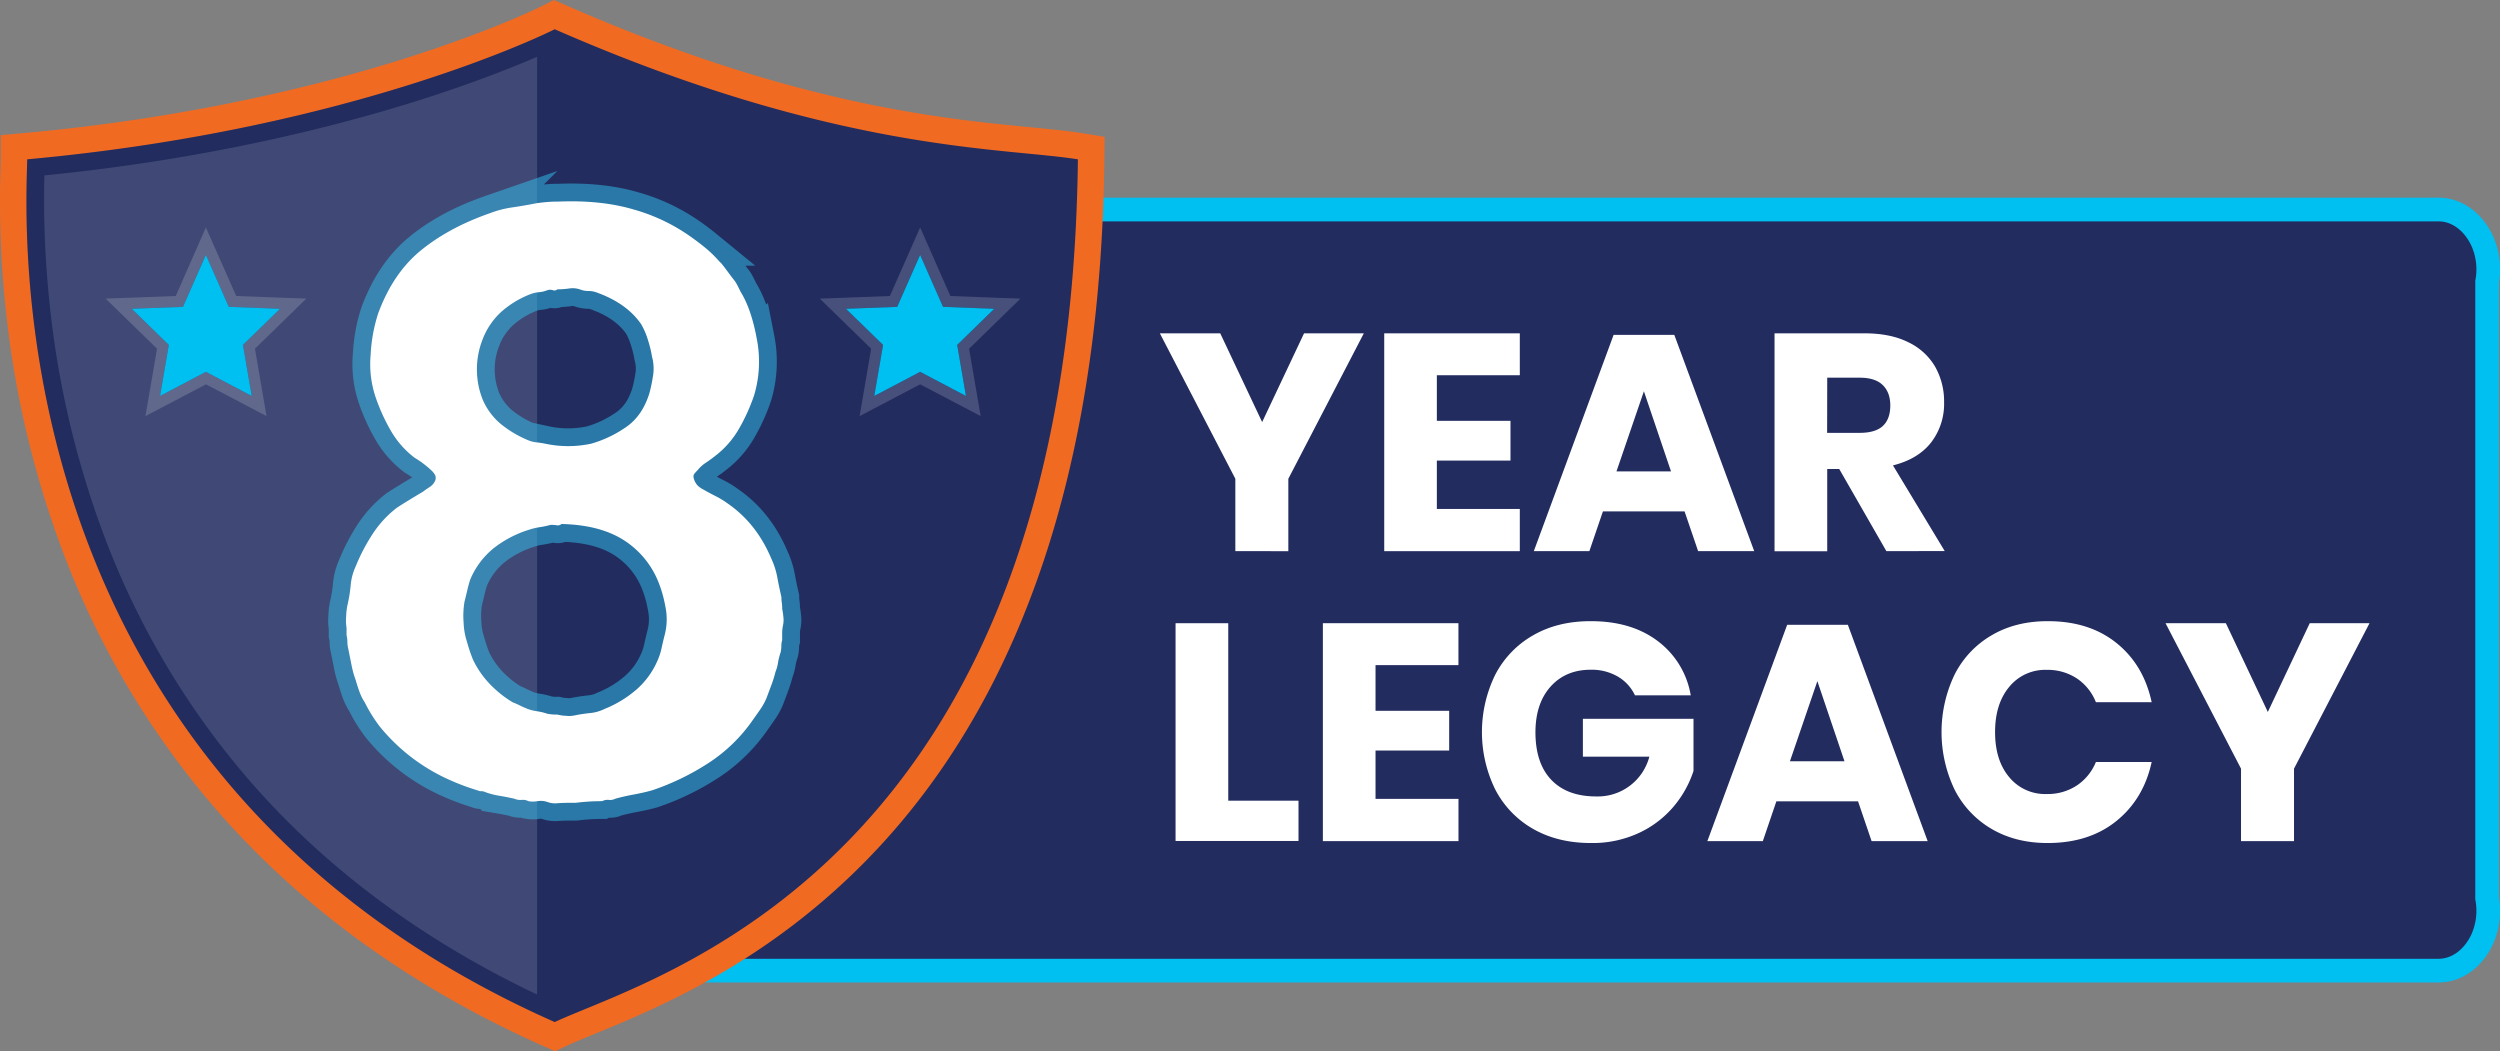 <svg xmlns="http://www.w3.org/2000/svg" viewBox="0 0 1054.81 443.49"><rect x="0" y="0" width="1054.81" height="443.49" fill="#808080" stroke="none"/><defs><style>.cls-1,.cls-3{fill:#222c5f;}.cls-1{stroke:#00bff1;stroke-width:10px;}.cls-1,.cls-7{stroke-miterlimit:10;}.cls-2,.cls-7{fill:#fff;}.cls-4{fill:#f16a21;}.cls-5{opacity:0.14;}.cls-6{opacity:0.5;}.cls-7{stroke:#31c4ef;stroke-width:15px;}.cls-8{opacity:0.17;}.cls-9{fill:#00bff1;}</style></defs><g id="Layer_1_copy_2" data-name="Layer 1 copy 2"><path class="cls-1" d="M1048.74,430.64H248.18c-11.7,0-21.18-11.76-21.18-26.25V135.77c0-14.5,9.48-26.25,21.18-26.25h800.56c7.94,0,14.86,5.41,18.49,13.42a29.48,29.48,0,0,1,2,17.1V400.12a29.49,29.49,0,0,1-2,17.1C1063.6,425.23,1056.68,430.64,1048.74,430.64Z" transform="translate(-19.85 -21.11)"/><path class="cls-2" d="M538.08,358.94h29.64v17H515.85V284.06h22.23Z" transform="translate(-19.85 -21.11)"/><path class="cls-2" d="M600.22,301.74V321h31.07v16.77H600.22v20.41h35V376H578V284.06h57.2v17.68Z" transform="translate(-19.85 -21.11)"/><path class="cls-2" d="M719.3,291.6a36,36,0,0,1,13.91,22.88H709.68a18.13,18.13,0,0,0-7.15-7.86A21.86,21.86,0,0,0,691,303.69q-10.53,0-16.9,7.09T667.69,330q0,13.14,6.7,20.15t19,7a22.5,22.5,0,0,0,22.36-16.77H687.71v-16h46.67v22a44.72,44.72,0,0,1-8.32,14.95,42.76,42.76,0,0,1-14.62,11.18,46.34,46.34,0,0,1-20.35,4.29q-13.9,0-24.31-5.91a40.56,40.56,0,0,1-16-16.58,55,55,0,0,1,0-48.62,40.65,40.65,0,0,1,16-16.57q10.34-5.93,24.11-5.92Q708.13,283.15,719.3,291.6Z" transform="translate(-19.85 -21.11)"/><path class="cls-2" d="M803.8,359.2H769.35L763.63,376h-23.4l33.67-91.26h25.61L833.18,376H809.52Zm-5.72-16.9-11.44-33.8-11.57,33.8Z" transform="translate(-19.85 -21.11)"/><path class="cls-2" d="M912.81,292.38q11.51,9.24,14.88,25H904.16a21.65,21.65,0,0,0-8-10,22.42,22.42,0,0,0-12.81-3.64,19.53,19.53,0,0,0-15.73,7.15q-6,7.16-6,19.11t6,19.05a19.59,19.59,0,0,0,15.73,7.08,22.35,22.35,0,0,0,12.81-3.64,21.66,21.66,0,0,0,8-9.88h23.53q-3.37,15.6-14.88,24.9t-29.06,9.29q-13.39,0-23.53-5.91a40.15,40.15,0,0,1-15.66-16.58,56.2,56.2,0,0,1,0-48.62,40.12,40.12,0,0,1,15.66-16.57q10.14-5.93,23.53-5.92Q901.3,283.15,912.81,292.38Z" transform="translate(-19.85 -21.11)"/><path class="cls-2" d="M1019.6,284.06l-31.85,61.36V376H965.39V345.42l-31.85-61.36H959L976.7,321.5l17.68-37.44Z" transform="translate(-19.85 -21.11)"/><path class="cls-2" d="M595.28,161.75l-31.85,61.36v30.55H541.07V223.11l-31.85-61.36H534.7l17.68,37.44,17.68-37.44Z" transform="translate(-19.85 -21.11)"/><path class="cls-2" d="M626.09,179.43v19.24h31.07v16.77H626.09v20.41h35v17.81h-57.2V161.75h57.2v17.68Z" transform="translate(-19.85 -21.11)"/><path class="cls-2" d="M730.61,236.89H696.16l-5.72,16.77H667l33.67-91.26h25.61L760,253.66H736.33ZM724.89,220l-11.44-33.8L701.88,220Z" transform="translate(-19.85 -21.11)"/><path class="cls-2" d="M815.76,253.66,795.87,219H790.8v34.71H768.57V161.75h38q10.92,0,18.46,3.77a26,26,0,0,1,11.31,10.33,29.68,29.68,0,0,1,3.77,15,26.71,26.71,0,0,1-5.52,17q-5.53,7-16.06,9.62l21.84,36.14Zm-25-49.92h13.78q6.63,0,9.75-2.93t3.12-8.64q0-5.46-3.18-8.58t-9.69-3.12H790.8Z" transform="translate(-19.85 -21.11)"/><path class="cls-3" d="M251.65,457.44c-53.55-23.74-98.58-55.89-133.84-95.56A353.54,353.54,0,0,1,50.75,249.6c-18.21-49-26.65-102-25.09-157.57.05-1.63.08-2.87.08-3.69v-5.1l5.08-.46c39.47-3.6,99.66-12,162.19-31.87C230.42,39,251.18,28.58,251.39,28.48l2.35-1.19,2.41,1.05c96.16,42.13,159.77,48.31,197.77,52,8.41.81,15.66,1.52,21.61,2.48l4.74.76,0,4.81c-3.1,278.06-154.49,340.26-211.48,363.68-4.94,2-9.2,3.78-12.46,5.31l-2.3,1.08Z" transform="translate(-19.85 -21.11)"/><path class="cls-4" d="M253.91,33.46C372.54,85.43,443,83.25,474.64,88.34c-3.33,298.94-179.66,344.73-220.73,364C13.23,345.66,31.32,107.42,31.32,88.34,171.05,75.61,253.91,33.46,253.91,33.46m-.35-12.35-4.7,2.39h0c-.2.11-20.78,10.45-57.86,22.19C156.81,56.51,101.17,70.77,30.31,77.22l-10.15.92v10.2c0,.69,0,2-.08,3.53a430,430,0,0,0,2.09,58.72,412.34,412.34,0,0,0,23.34,101,359.52,359.52,0,0,0,68.13,114c35.79,40.27,81.46,72.89,135.75,97l4.66,2.06,4.6-2.16c3.13-1.47,7.34-3.2,12.21-5.2,28.6-11.75,81.84-33.62,128.2-88.15C455.28,303,484.46,208.54,485.8,88.46l.11-9.62-9.5-1.53c-6.11-1-13.45-1.69-22-2.52C416.79,71.13,353.73,65,258.39,23.23l-4.83-2.12Z" transform="translate(-19.85 -21.11)"/><g class="cls-5"><path class="cls-2" d="M250.19,446.57c-50-22.94-92.21-53.5-125.43-90.87a344.48,344.48,0,0,1-65.3-109.34c-17.78-47.83-26-99.67-24.5-154.07,0-.19,0-.38,0-.56C152.07,80.61,229.7,48.59,250.19,39.32Z" transform="translate(-19.85 -21.11)"/><path class="cls-3" d="M246.47,45.07V440.73c-47.26-22.43-87.23-51.83-118.92-87.5A340.72,340.72,0,0,1,63,245.06a393.94,393.94,0,0,1-22.28-96.39A411,411,0,0,1,38.6,95.12c69.71-6.9,124.55-21.06,158.67-31.9C220,56,236.56,49.36,246.47,45.07m7.44-11.61S171.05,75.61,31.32,88.34c0,19.08-18.09,257.32,222.59,364V33.46Z" transform="translate(-19.85 -21.11)"/></g><g id="_8" data-name="8"><g class="cls-6"><path class="cls-7" d="M349.87,277.94a36.8,36.8,0,0,1,.53,3.67,10.34,10.34,0,0,1-.18,3.33,16.54,16.54,0,0,0-.35,3.15v3.15a7.87,7.87,0,0,0-.35,2.45,11.67,11.67,0,0,1-.35,2.8,26.87,26.87,0,0,0-1.05,4.2,18.21,18.21,0,0,1-1.05,3.85,52.3,52.3,0,0,1-1.75,5.6l-2.1,5.6a26.73,26.73,0,0,1-2.62,4.72q-1.58,2.28-3.33,4.73a67.3,67.3,0,0,1-18.2,17.67,104.87,104.87,0,0,1-24.15,11.73c-2.57.7-5.13,1.28-7.7,1.75s-5.13,1.05-7.7,1.75a4.84,4.84,0,0,1-2.8.52,4.77,4.77,0,0,0-2.8.53c-1.87,0-3.73.05-5.6.17s-3.73.29-5.6.53h-3.15c-1.4,0-2.92.05-4.55.17a9.52,9.52,0,0,1-4.2-.52,8.5,8.5,0,0,0-4.2-.35,10.81,10.81,0,0,1-3.85,0,4.77,4.77,0,0,0-2.8-.53,6.44,6.44,0,0,1-3.15-.52q-3.15-.7-6.3-1.23a31.85,31.85,0,0,1-6-1.57,3.52,3.52,0,0,0-1.57-.35,3.53,3.53,0,0,1-1.58-.35,96.55,96.55,0,0,1-13.65-5.25,79.65,79.65,0,0,1-27.65-21.7,62.71,62.71,0,0,1-6.3-10.15,20.8,20.8,0,0,1-2.27-4.55c-.59-1.63-1.11-3.27-1.58-4.9a41.33,41.33,0,0,1-1.75-6.3c-.47-2.33-.93-4.67-1.4-7a11.67,11.67,0,0,1-.35-2.8,11.67,11.67,0,0,0-.35-2.8V286a18.16,18.16,0,0,1-.17-4.73,27.88,27.88,0,0,1,.52-4.72,61.58,61.58,0,0,0,1.4-8.58,23.79,23.79,0,0,1,2.1-7.87,79.37,79.37,0,0,1,7.35-14,44.8,44.8,0,0,1,10.15-10.85q4.91-3.15,10.85-6.65c.93-.7,1.93-1.4,3-2.1a5.94,5.94,0,0,0,2.27-2.8,3,3,0,0,0-.17-2.28,8.2,8.2,0,0,0-1.23-1.57,40.39,40.39,0,0,0-7.35-5.6,38.48,38.48,0,0,1-9.8-11,79,79,0,0,1-6.65-14.52,43.76,43.76,0,0,1-2.1-18,67,67,0,0,1,3.15-17.32q6.3-17.15,18.2-26.78t29-15.57a43.19,43.19,0,0,1,9.45-2.45q4.9-.71,10.15-1.75c1.63-.23,3.21-.41,4.73-.53s3.09-.17,4.72-.17q17.85-.7,31.5,3.32A77.84,77.84,0,0,1,311,120.79c2.33,1.63,4.49,3.27,6.48,4.9a52.12,52.12,0,0,1,5.77,5.6l1.05,1.05c.93,1.17,1.87,2.39,2.8,3.67s1.87,2.51,2.8,3.68a19.08,19.08,0,0,1,1.23,2.1c.35.7.75,1.52,1.22,2.45q4.54,7.35,6.83,19.95A49.46,49.46,0,0,1,338,188a79,79,0,0,1-6.65,14.52,38.48,38.48,0,0,1-9.8,11c-1.17.93-2.45,1.87-3.85,2.8a15.08,15.08,0,0,0-3.5,3.15,20.14,20.14,0,0,0-1.4,1.57c-.47.59-.47,1.46,0,2.63a6.43,6.43,0,0,0,1.75,2.62,12.59,12.59,0,0,0,2.45,1.58c1.63.93,3.27,1.81,4.9,2.62a36.7,36.7,0,0,1,4.9,3q12.25,8.4,18.55,23.45a32.74,32.74,0,0,1,2.45,7.7q.71,3.86,1.75,8.4a14.69,14.69,0,0,0,.18,2.45A16,16,0,0,1,349.87,277.94Zm-49.7,11.55a26.13,26.13,0,0,0,.35-12.78A51.53,51.53,0,0,0,297.37,266a37.36,37.36,0,0,0-14.87-17.33q-10-6.12-25.73-6.47a2.39,2.39,0,0,1-2.1.52,21.34,21.34,0,0,0-2.45-.17,37.44,37.44,0,0,1-4.72,1,25.92,25.92,0,0,0-4.38,1.05,46.27,46.27,0,0,0-15.05,7.87,33.84,33.84,0,0,0-9.8,13.13c-.47,1.4-.87,2.86-1.22,4.37s-.76,3.21-1.23,5.08a36.31,36.31,0,0,0-.35,8.92,28.93,28.93,0,0,0,1.4,7.88,68.07,68.07,0,0,0,2.45,7.35,38.86,38.86,0,0,0,7.18,10.5,46.43,46.43,0,0,0,9.62,7.7c1.17.47,2.22.93,3.15,1.4s2,.93,3.15,1.4a18.05,18.05,0,0,0,4,1,26,26,0,0,1,4.37,1.05,18.82,18.82,0,0,0,4.2.35,16.64,16.64,0,0,0,3.68.52,10.88,10.88,0,0,0,3.67-.17q3.5-.7,6.65-1a17.55,17.55,0,0,0,6-1.75,47.34,47.34,0,0,0,13.48-8.23,34.2,34.2,0,0,0,8.92-12.42,26.58,26.58,0,0,0,1.58-4.9C299.3,293.11,299.7,291.36,300.17,289.49Zm-76.65-125.3a34.53,34.53,0,0,0,0,25.55,27.58,27.58,0,0,0,7.7,10.32,46.49,46.49,0,0,0,11.55,6.83,12.47,12.47,0,0,0,3.5.87c1.17.12,2.33.3,3.5.53a46.26,46.26,0,0,0,19.6,0,49.94,49.94,0,0,0,15.4-7.53q6.3-4.72,9.1-13.82a62.89,62.89,0,0,0,1.4-6.65,19.24,19.24,0,0,0,0-7.35c-.23-.93-.41-1.75-.52-2.45s-.3-1.52-.53-2.45q-.71-2.81-1.57-5.25a31.63,31.63,0,0,0-2.28-4.9q-6-8.74-18.55-13.3a9.74,9.74,0,0,0-3.67-.7,9.75,9.75,0,0,1-3.68-.7,9.83,9.83,0,0,0-4.55-.35,35.11,35.11,0,0,1-4.9.35,1.83,1.83,0,0,1-1.92.35,3.85,3.85,0,0,0-2.28,0,12.69,12.69,0,0,1-3.67.87,13,13,0,0,0-3.68.88,40.34,40.34,0,0,0-12.07,7.35A30.28,30.28,0,0,0,223.52,164.19Z" transform="translate(-19.85 -21.11)"/></g><path class="cls-2" d="M349.87,277.94a36.8,36.8,0,0,1,.53,3.67,10.34,10.34,0,0,1-.18,3.33,16.54,16.54,0,0,0-.35,3.15v3.15a7.87,7.87,0,0,0-.35,2.45,11.67,11.67,0,0,1-.35,2.8,26.87,26.87,0,0,0-1.05,4.2,18.21,18.21,0,0,1-1.05,3.85,52.3,52.3,0,0,1-1.75,5.6l-2.1,5.6a26.73,26.73,0,0,1-2.62,4.72q-1.58,2.28-3.33,4.73a67.3,67.3,0,0,1-18.2,17.67,104.87,104.87,0,0,1-24.15,11.73c-2.57.7-5.13,1.28-7.7,1.75s-5.13,1.05-7.7,1.75a4.84,4.84,0,0,1-2.8.52,4.77,4.77,0,0,0-2.8.53c-1.87,0-3.73.05-5.6.17s-3.73.29-5.6.53h-3.15c-1.4,0-2.92.05-4.55.17a9.52,9.52,0,0,1-4.2-.52,8.5,8.5,0,0,0-4.2-.35,10.81,10.81,0,0,1-3.85,0,4.77,4.77,0,0,0-2.8-.53,6.44,6.44,0,0,1-3.15-.52q-3.15-.7-6.3-1.23a31.85,31.85,0,0,1-6-1.57,3.52,3.52,0,0,0-1.57-.35,3.53,3.53,0,0,1-1.58-.35,96.55,96.55,0,0,1-13.65-5.25,79.65,79.65,0,0,1-27.65-21.7,62.71,62.71,0,0,1-6.3-10.15,20.8,20.8,0,0,1-2.27-4.55c-.59-1.63-1.11-3.27-1.58-4.9a41.33,41.33,0,0,1-1.75-6.3c-.47-2.33-.93-4.67-1.4-7a11.67,11.67,0,0,1-.35-2.8,11.67,11.67,0,0,0-.35-2.8V286a18.16,18.16,0,0,1-.17-4.73,27.88,27.88,0,0,1,.52-4.72,61.58,61.58,0,0,0,1.4-8.58,23.79,23.79,0,0,1,2.1-7.87,79.37,79.37,0,0,1,7.35-14,44.8,44.8,0,0,1,10.15-10.85q4.91-3.15,10.85-6.65c.93-.7,1.93-1.4,3-2.1a5.94,5.94,0,0,0,2.27-2.8,3,3,0,0,0-.17-2.28,8.2,8.2,0,0,0-1.23-1.57,40.39,40.39,0,0,0-7.35-5.6,38.48,38.48,0,0,1-9.8-11,79,79,0,0,1-6.65-14.52,43.76,43.76,0,0,1-2.1-18,67,67,0,0,1,3.15-17.32q6.3-17.15,18.2-26.78t29-15.57a43.19,43.19,0,0,1,9.45-2.45q4.9-.71,10.15-1.75c1.63-.23,3.21-.41,4.73-.53s3.09-.17,4.72-.17q17.85-.7,31.5,3.32A77.84,77.84,0,0,1,311,120.79c2.33,1.63,4.49,3.27,6.48,4.9a52.12,52.12,0,0,1,5.77,5.6l1.05,1.05c.93,1.17,1.87,2.39,2.8,3.67s1.87,2.51,2.8,3.68a19.08,19.08,0,0,1,1.23,2.1c.35.7.75,1.52,1.22,2.45q4.54,7.35,6.83,19.95A49.46,49.46,0,0,1,338,188a79,79,0,0,1-6.65,14.52,38.48,38.48,0,0,1-9.8,11c-1.17.93-2.45,1.87-3.85,2.8a15.08,15.08,0,0,0-3.5,3.15,20.14,20.14,0,0,0-1.4,1.57c-.47.59-.47,1.46,0,2.63a6.43,6.43,0,0,0,1.75,2.62,12.59,12.59,0,0,0,2.45,1.58c1.63.93,3.27,1.81,4.9,2.62a36.7,36.7,0,0,1,4.9,3q12.25,8.4,18.55,23.45a32.74,32.74,0,0,1,2.45,7.7q.71,3.86,1.75,8.4a14.69,14.69,0,0,0,.18,2.45A16,16,0,0,1,349.87,277.94Zm-49.7,11.55a26.13,26.13,0,0,0,.35-12.78A51.53,51.53,0,0,0,297.37,266a37.36,37.36,0,0,0-14.87-17.33q-10-6.12-25.73-6.47a2.39,2.39,0,0,1-2.1.52,21.34,21.34,0,0,0-2.45-.17,37.44,37.44,0,0,1-4.72,1,25.92,25.92,0,0,0-4.38,1.05,46.27,46.27,0,0,0-15.05,7.87,33.84,33.84,0,0,0-9.8,13.13c-.47,1.4-.87,2.86-1.22,4.37s-.76,3.21-1.23,5.08a36.31,36.31,0,0,0-.35,8.92,28.93,28.93,0,0,0,1.4,7.88,68.07,68.07,0,0,0,2.45,7.35,38.86,38.86,0,0,0,7.18,10.5,46.43,46.43,0,0,0,9.62,7.7c1.17.47,2.22.93,3.15,1.4s2,.93,3.15,1.4a18.05,18.05,0,0,0,4,1,26,26,0,0,1,4.37,1.05,18.82,18.82,0,0,0,4.2.35,16.64,16.64,0,0,0,3.68.52,10.88,10.88,0,0,0,3.67-.17q3.5-.7,6.65-1a17.55,17.55,0,0,0,6-1.75,47.34,47.34,0,0,0,13.48-8.23,34.2,34.2,0,0,0,8.92-12.42,26.58,26.58,0,0,0,1.58-4.9C299.3,293.11,299.7,291.36,300.17,289.49Zm-76.65-125.3a34.53,34.53,0,0,0,0,25.55,27.58,27.58,0,0,0,7.7,10.32,46.49,46.49,0,0,0,11.55,6.83,12.47,12.47,0,0,0,3.5.87c1.17.12,2.33.3,3.5.53a46.26,46.26,0,0,0,19.6,0,49.94,49.94,0,0,0,15.4-7.53q6.3-4.72,9.1-13.82a62.89,62.89,0,0,0,1.4-6.65,19.24,19.24,0,0,0,0-7.35c-.23-.93-.41-1.75-.52-2.45s-.3-1.52-.53-2.45q-.71-2.81-1.57-5.25a31.63,31.63,0,0,0-2.28-4.9q-6-8.74-18.55-13.3a9.74,9.74,0,0,0-3.67-.7,9.75,9.75,0,0,1-3.68-.7,9.83,9.83,0,0,0-4.55-.35,35.11,35.11,0,0,1-4.9.35,1.83,1.83,0,0,1-1.92.35,3.85,3.85,0,0,0-2.28,0,12.69,12.69,0,0,1-3.67.87,13,13,0,0,0-3.68.88,40.34,40.34,0,0,0-12.07,7.35A30.28,30.28,0,0,0,223.52,164.19Z" transform="translate(-19.85 -21.11)"/></g><g id="Stars"><g class="cls-8"><path class="cls-2" d="M106.72,128.66l9.67,21.92,21.62.81-15.65,15.25,3.7,21.53L106.72,178,87.38,188.17l3.7-21.53L75.43,151.39l21.62-.81,9.67-21.92m0-11.57-4.27,9.68L94,146l-18.7.7-10.88.4,7.79,7.6,13.89,13.54-3.28,19.11-1.6,9.32,8.38-4.4,17.16-9,17.16,9,8.37,4.4-1.59-9.32-3.28-19.11,13.88-13.54,7.8-7.6-10.88-.4-18.7-.7L111,126.77l-4.27-9.68Z" transform="translate(-19.85 -21.11)"/></g><polygon class="cls-9" points="86.87 107.55 96.54 129.47 118.15 130.28 102.51 145.53 106.2 167.06 86.87 156.89 67.53 167.06 71.22 145.53 55.58 130.28 77.2 129.47 86.87 107.55"/></g><g id="Stars-2" data-name="Stars"><g class="cls-8"><path class="cls-2" d="M408.07,128.66l9.67,21.92,21.62.81-15.64,15.25,3.69,21.53L408.07,178l-19.33,10.17,3.69-21.53-15.64-15.25,21.61-.81,9.67-21.92m0-11.57-4.27,9.68L395.31,146l-18.7.7-10.88.4,7.8,7.6,13.88,13.54-3.27,19.11-1.6,9.32,8.37-4.4,17.16-9,17.17,9,8.37,4.4-1.6-9.32-3.28-19.11,13.89-13.54,7.79-7.6-10.88-.4-18.7-.7-8.49-19.26-4.27-9.68Z" transform="translate(-19.85 -21.11)"/></g><polygon class="cls-9" points="388.22 107.55 397.89 129.47 419.51 130.28 403.86 145.53 407.56 167.06 388.22 156.89 368.88 167.06 372.58 145.53 356.93 130.28 378.55 129.47 388.22 107.55"/></g></g></svg>
